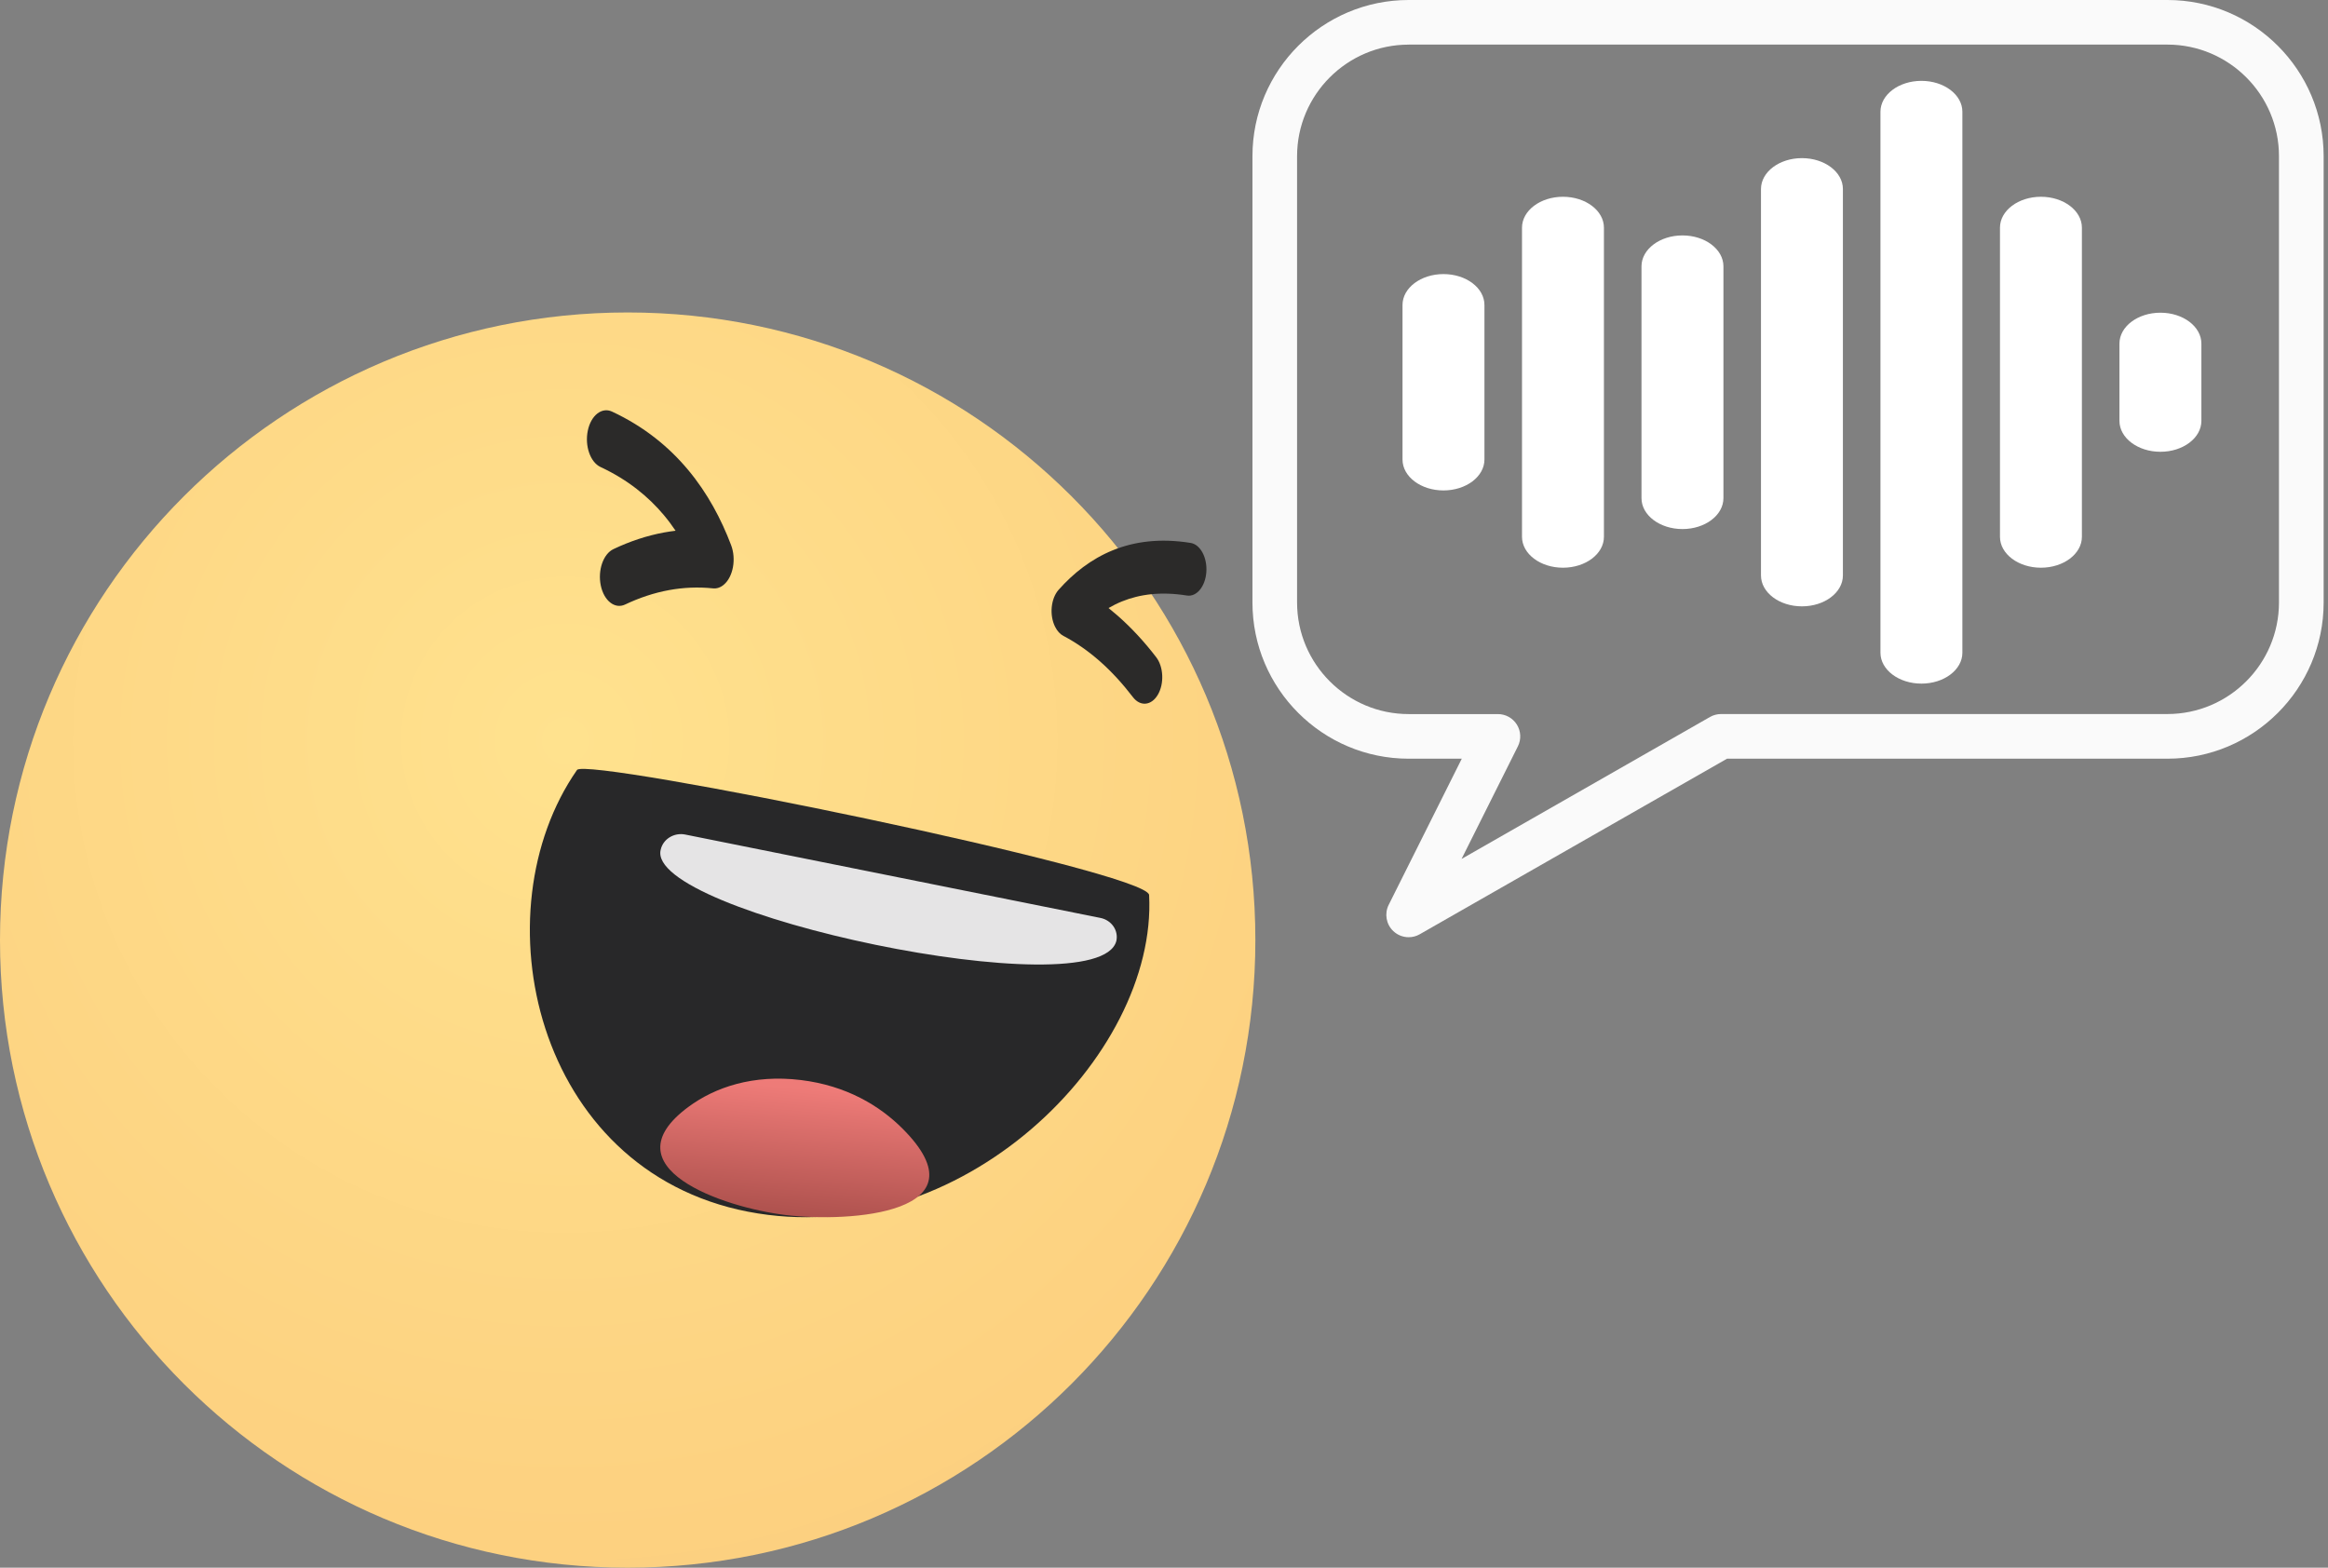 <svg width="147" height="99" viewBox="0 0 147 99" fill="none" xmlns="http://www.w3.org/2000/svg">
<rect x="0" y="0" width="147" height="99" fill="#808080" stroke="none"/>
<path fill-rule="evenodd" clip-rule="evenodd" d="M39.634 19.732C17.745 19.732 0 37.476 0 59.366C0 81.255 17.745 99 39.634 99C61.524 99 79.269 81.255 79.269 59.366C79.269 37.476 61.524 19.732 39.634 19.732Z" fill="url(#paint0_radial_29_66)"/>
<path fill-rule="evenodd" clip-rule="evenodd" d="M72.56 56.52C73.094 66.707 60.607 79.108 47.239 76.519C33.725 73.903 30.205 57.568 36.435 48.624C37.021 47.782 72.483 55.023 72.56 56.52Z" fill="#282829"/>
<path fill-rule="evenodd" clip-rule="evenodd" d="M49.605 76.728C45.621 76.245 38.327 73.715 43.459 69.908C45.15 68.653 47.568 67.84 50.56 68.203C53.451 68.553 55.555 69.832 57.006 71.288C62.301 76.609 53.7 77.223 49.605 76.728Z" fill="url(#paint1_linear_29_66)"/>
<path d="M41.722 53.649C41.872 52.985 42.563 52.561 43.267 52.701L69.486 57.967C70.189 58.108 70.638 58.761 70.49 59.425C69.355 63.742 40.654 57.668 41.722 53.649Z" fill="#E5E4E5"/>
<path d="M75.183 34.286C75.795 34.384 76.238 35.206 76.174 36.124C76.109 37.04 75.559 37.706 74.947 37.608C73.315 37.345 71.968 37.525 70.85 37.978C70.55 38.099 70.267 38.241 69.998 38.398C70.191 38.552 70.381 38.711 70.568 38.875C71.459 39.657 72.273 40.545 73.007 41.502C73.472 42.109 73.521 43.166 73.116 43.864C72.711 44.561 72.006 44.634 71.54 44.027C70.888 43.176 70.187 42.407 69.442 41.752C68.728 41.125 67.963 40.585 67.147 40.156C66.945 40.05 66.761 39.857 66.623 39.581C66.254 38.844 66.354 37.798 66.846 37.245C67.764 36.214 68.886 35.309 70.274 34.747C71.633 34.197 73.25 33.974 75.183 34.286Z" fill="#2B2A29"/>
<path d="M37.919 29.491C37.275 29.19 36.916 28.163 37.116 27.197C37.316 26.231 38.002 25.691 38.646 25.992C40.678 26.94 42.238 28.224 43.447 29.67C44.68 31.146 45.544 32.789 46.166 34.426C46.499 35.305 46.294 36.423 45.708 36.921C45.491 37.107 45.252 37.18 45.02 37.155C44.079 37.057 43.15 37.1 42.246 37.265C41.293 37.439 40.363 37.753 39.472 38.176C38.828 38.481 38.14 37.945 37.937 36.979C37.735 36.013 38.091 34.982 38.736 34.676C39.765 34.187 40.84 33.825 41.95 33.622H41.954C42.188 33.58 42.423 33.545 42.659 33.516C42.435 33.184 42.193 32.856 41.927 32.539C40.938 31.355 39.638 30.294 37.919 29.491Z" fill="#2B2A29"/>
<path d="M91.147 30.971C89.719 30.971 88.561 30.098 88.561 29.019V19.26C88.561 18.182 89.719 17.308 91.147 17.308C92.576 17.308 93.734 18.182 93.734 19.26V29.019C93.734 30.095 92.576 30.971 91.147 30.971Z" fill="white"/>
<path d="M98.692 35.851C97.264 35.851 96.106 34.977 96.106 33.899V14.378C96.106 13.3 97.264 12.426 98.692 12.426C100.121 12.426 101.279 13.3 101.279 14.378V33.899C101.28 34.977 100.121 35.851 98.692 35.851Z" fill="white"/>
<path d="M106.238 33.41C104.809 33.41 103.651 32.536 103.651 31.458V16.819C103.651 15.741 104.809 14.867 106.238 14.867C107.666 14.867 108.825 15.741 108.825 16.819V31.458C108.824 32.536 107.666 33.41 106.238 33.41Z" fill="white"/>
<path d="M113.782 38.291C112.354 38.291 111.196 37.418 111.196 36.339V11.938C111.196 10.86 112.354 9.986 113.782 9.986C115.211 9.986 116.369 10.86 116.369 11.938V36.338C116.369 37.417 115.211 38.291 113.782 38.291Z" fill="white"/>
<path d="M121.327 43.17C119.899 43.17 118.74 42.297 118.74 41.219V7.058C118.74 5.98 119.899 5.106 121.327 5.106C122.756 5.106 123.913 5.98 123.913 7.058V41.219C123.913 42.297 122.756 43.17 121.327 43.17Z" fill="white"/>
<path d="M128.874 35.851C127.444 35.851 126.287 34.977 126.287 33.899V14.378C126.287 13.3 127.444 12.426 128.874 12.426C130.301 12.426 131.46 13.3 131.46 14.378V33.899C131.46 34.977 130.301 35.851 128.874 35.851Z" fill="white"/>
<path d="M136.418 28.53C134.989 28.53 133.831 27.657 133.831 26.579V21.699C133.831 20.621 134.989 19.747 136.418 19.747C137.847 19.747 139.005 20.621 139.005 21.699V26.579C139.005 27.657 137.847 28.53 136.418 28.53Z" fill="white"/>
<path d="M136.861 0H88.949C83.509 0 79.085 4.425 79.085 9.864V38.048C79.085 43.487 83.509 47.912 88.949 47.912H92.303L87.686 57.145C87.41 57.7 87.528 58.374 87.98 58.799C88.247 59.053 88.597 59.185 88.949 59.185C89.188 59.185 89.428 59.126 89.648 58.999L109.052 47.912H136.861C142.3 47.912 146.725 43.487 146.725 38.048V9.864C146.725 4.425 142.3 0 136.861 0ZM143.904 38.045C143.904 41.929 140.742 45.091 136.858 45.091H108.675C108.429 45.091 108.19 45.156 107.976 45.277L92.289 54.242L95.846 47.131C96.065 46.697 96.04 46.176 95.784 45.761C95.527 45.347 95.073 45.094 94.586 45.094H88.949C85.065 45.094 81.903 41.931 81.903 38.048V9.864C81.903 5.981 85.065 2.818 88.949 2.818V2.816H136.858C140.742 2.816 143.904 5.978 143.904 9.861V38.045Z" fill="#FAFAFA"/>
<defs>
<radialGradient id="paint0_radial_29_66" cx="0" cy="0" r="1" gradientUnits="userSpaceOnUse" gradientTransform="translate(35.651 46.636) rotate(180) scale(125.634 125.638)">
<stop stop-color="#FFE28E"/>
<stop offset="1" stop-color="#F9B86C"/>
</radialGradient>
<linearGradient id="paint1_linear_29_66" x1="51.009" y1="68.765" x2="49.383" y2="85.866" gradientUnits="userSpaceOnUse">
<stop stop-color="#EE7B78"/>
<stop offset="1" stop-color="#65221D"/>
</linearGradient>
</defs>
</svg>
